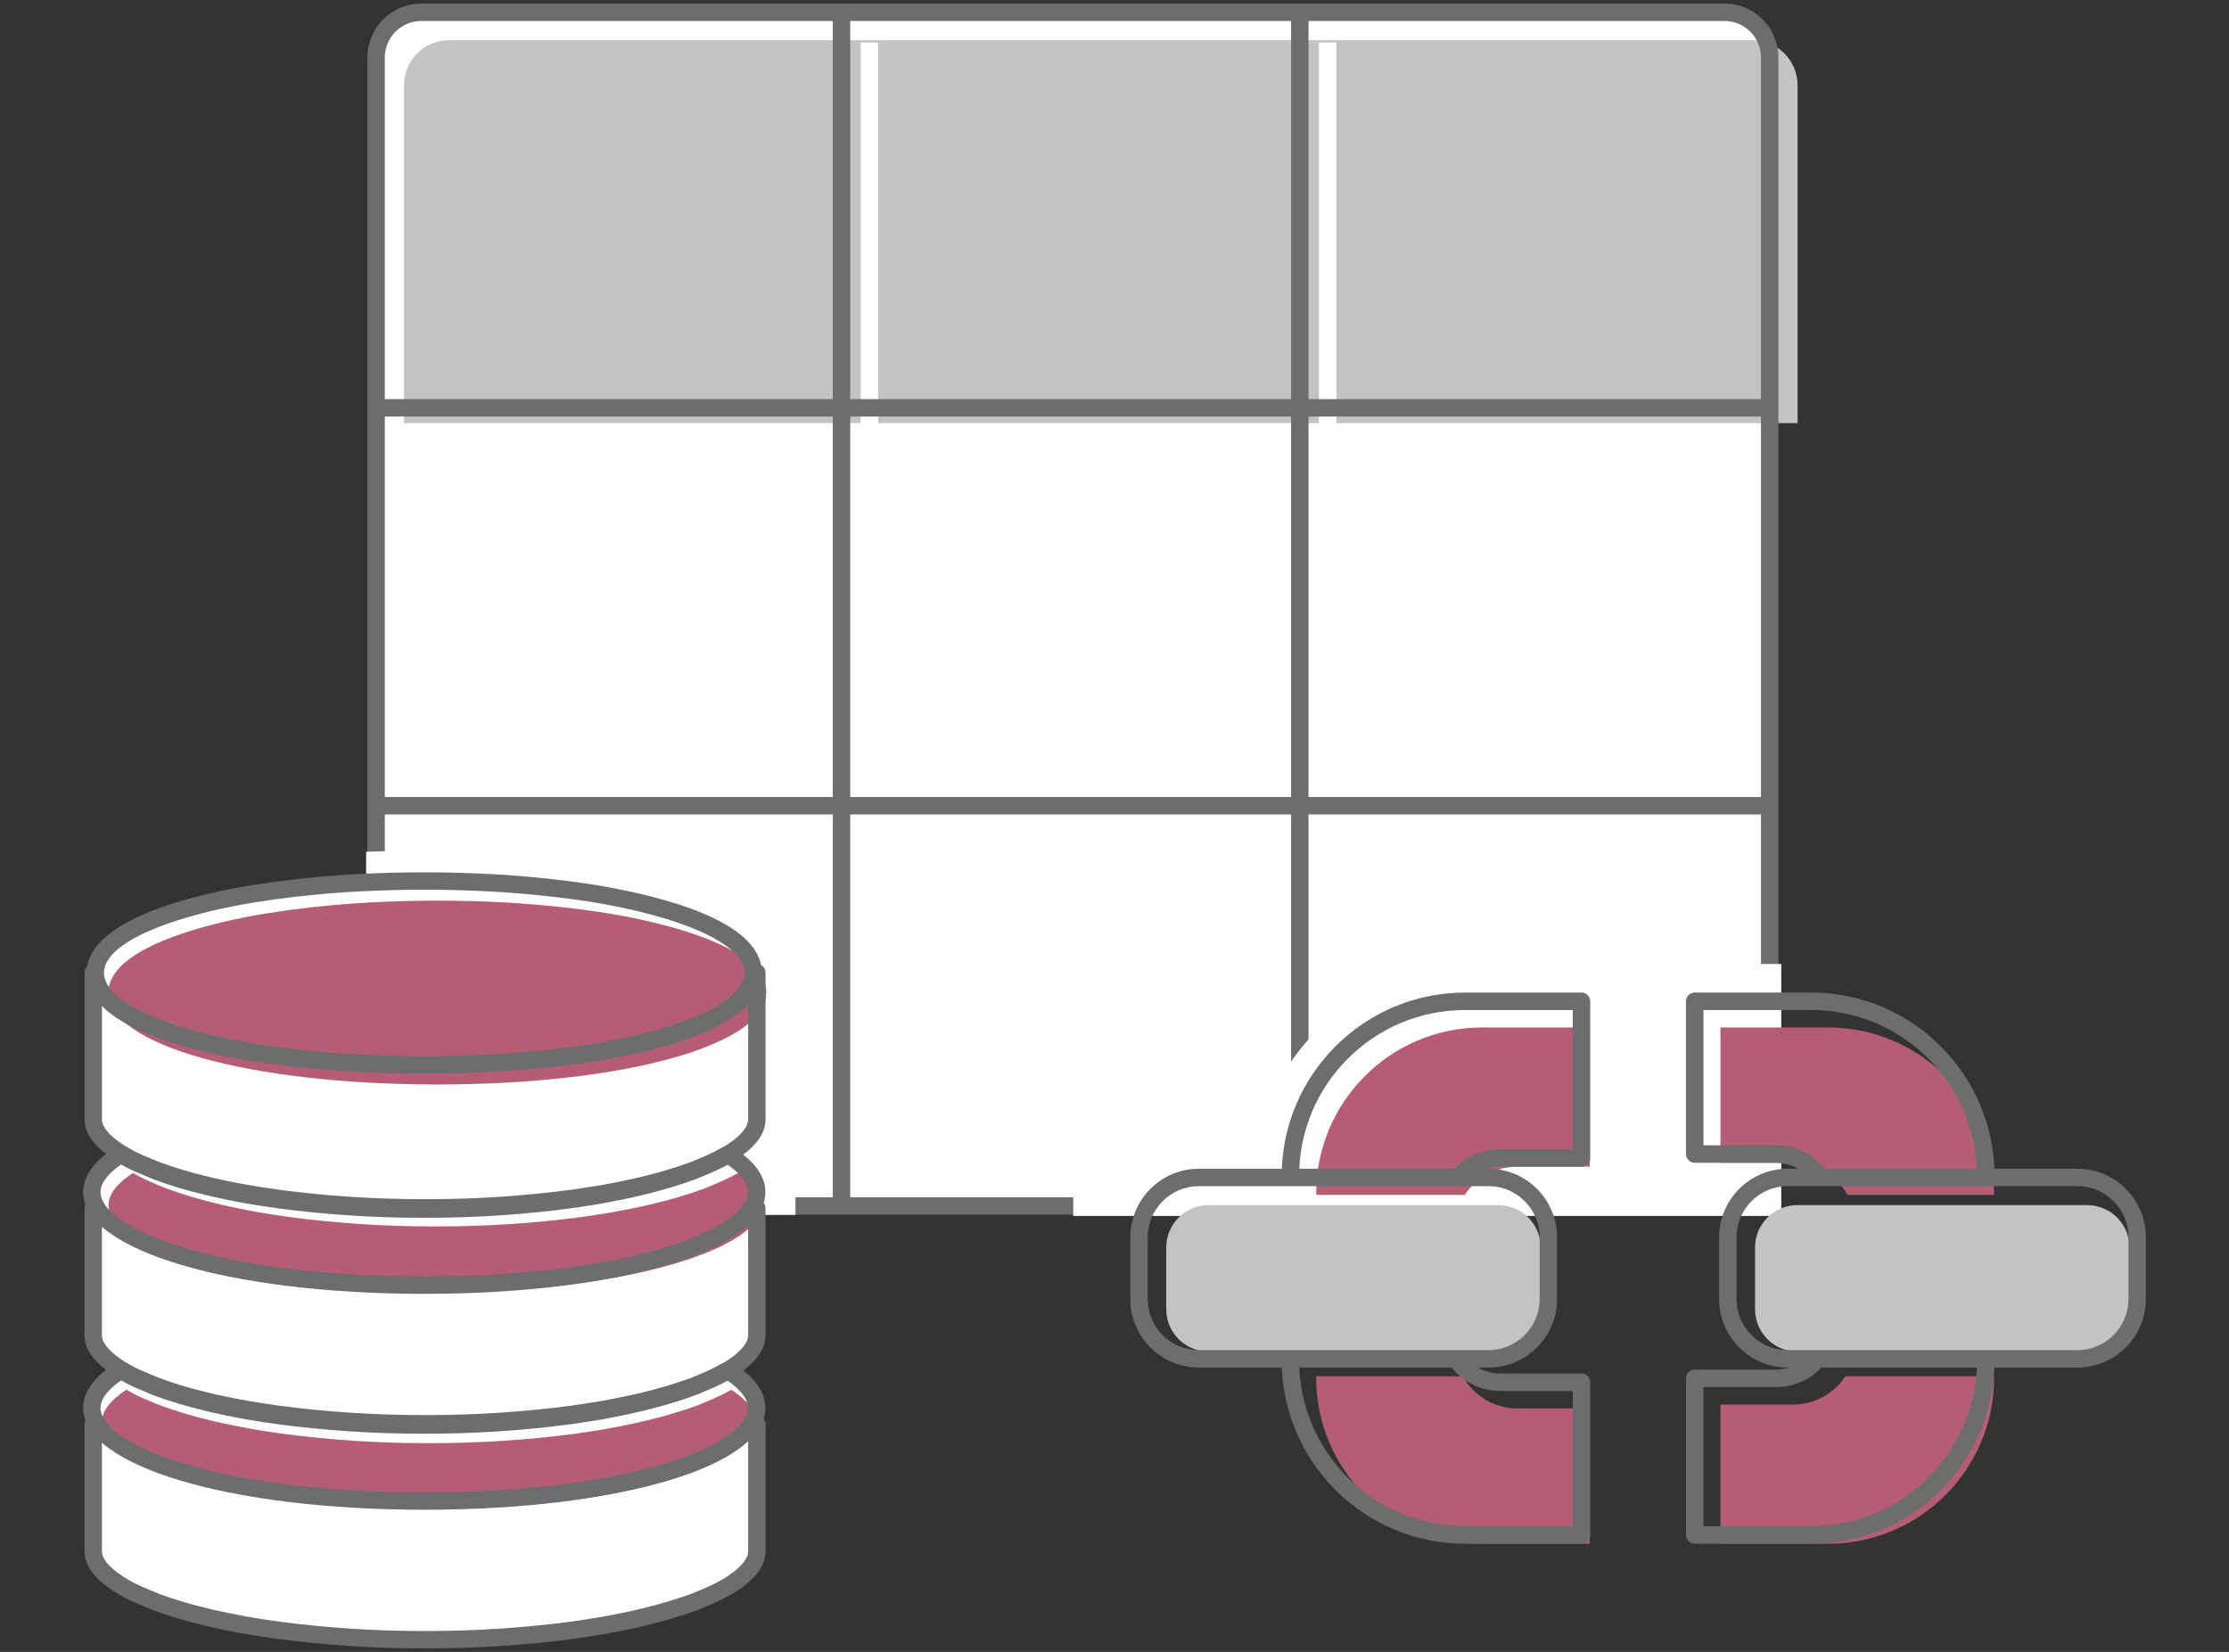 <?xml version="1.0" encoding="utf-8"?>
<!-- Generator: Adobe Illustrator 16.0.0, SVG Export Plug-In . SVG Version: 6.00 Build 0)  -->
<!DOCTYPE svg PUBLIC "-//W3C//DTD SVG 1.1//EN" "http://www.w3.org/Graphics/SVG/1.1/DTD/svg11.dtd">
<svg version="1.1" id="Capa_1" xmlns="http://www.w3.org/2000/svg" xmlns:xlink="http://www.w3.org/1999/xlink" x="0px" y="0px"
	 width="340px" height="252px" viewBox="0 0 340 252" enable-background="new 0 0 340 252" xml:space="preserve">
<rect x="0" y="0" width="340" height="252" fill="#333333" stroke="none"/>
<g>
	<g>
		<path fill="#FFFFFF" d="M269.936,177.081c0,3.801-3.082,6.889-6.885,6.889H64.252c-3.803,0-6.885-3.088-6.885-6.889V8.761
			c0-3.806,3.083-6.889,6.885-6.889h198.799c3.803,0,6.885,3.083,6.885,6.889V177.081z"/>
		<g>
			<path fill="#C3C3C2" d="M274.193,64.55V13.012c0-3.802-3.082-6.886-6.883-6.886H68.506c-3.8,0-6.883,3.084-6.883,6.886V64.55
				H274.193z"/>
			<rect x="201.191" y="6.484" fill="#FFFFFF" width="2.654" height="59.63"/>
			<rect x="131.288" y="6.484" fill="#FFFFFF" width="2.655" height="59.63"/>
		</g>
		<path fill="#6C6D6F" d="M263.051,185.296H64.252c-4.529,0-8.213-3.687-8.213-8.215V8.761c0-4.53,3.684-8.217,8.213-8.217h198.799
			c4.528,0,8.215,3.687,8.215,8.217v168.32C271.266,181.609,267.579,185.296,263.051,185.296z M64.252,3.201
			c-3.063,0-5.557,2.495-5.557,5.561v168.32c0,3.064,2.494,5.561,5.557,5.561h198.799c3.063,0,5.559-2.494,5.559-5.561V8.761
			c0-3.065-2.494-5.561-5.559-5.561L64.252,3.201L64.252,3.201z"/>
		<rect x="196.936" y="2.229" fill="#6C6D6F" width="2.656" height="180.676"/>
		<rect x="127.033" y="2.229" fill="#6C6D6F" width="2.656" height="180.676"/>
		<rect x="57.738" y="121.584" fill="#6C6D6F" width="211.153" height="2.656"/>
		<rect x="57.738" y="60.885" fill="#6C6D6F" width="211.153" height="2.656"/>
	</g>
	<g>
		<g>
			<g>
				<defs>
					<rect id="SVGID_1_" x="162.505" y="113.002" width="109.2" height="72.482"/>
				</defs>
				<clipPath id="SVGID_2_">
					<use xlink:href="#SVGID_1_"  overflow="visible"/>
				</clipPath>
				<path clip-path="url(#SVGID_2_)" fill="#FFFFFF" d="M308.402,207.607c0,18.242-15.346,33.031-34.269,33.031h-48.549
					c-18.925,0-34.271-14.789-34.271-33.031V180.08c0-18.242,15.346-33.032,34.271-33.032h48.549
					c18.923,0,34.269,14.79,34.269,33.032V207.607z"/>
			</g>
			<g>
				<defs>
					<rect id="SVGID_3_" x="162.505" y="113.002" width="109.2" height="72.482"/>
				</defs>
				<clipPath id="SVGID_4_">
					<use xlink:href="#SVGID_3_"  overflow="visible"/>
				</clipPath>
				<rect x="163.706" y="173.282" clip-path="url(#SVGID_4_)" fill="#FFFFFF" width="36.138" height="12.387"/>
			</g>
		</g>
		<polygon fill="none" points="270.782,184.793 183.936,184.793 172.87,112.512 270.782,112.512 		"/>
		<g>
			<g>
				<path fill="#C3C3C2" d="M184.357,183.837c-3.563,0-6.465,2.897-6.465,6.462v9.417c0,3.565,2.9,6.468,6.465,6.468h44.191
					c3.566,0,6.463-2.901,6.463-6.468v-9.417c0-3.564-2.896-6.462-6.463-6.462H184.357z"/>
				<g>
					<path fill="#B55D74" d="M226.075,156.736c-13.962,0-25.313,11.357-25.313,25.316v0.227h22.67c1.723-2.59,4.664-4.311,8-4.311
						h11.065v-21.232H226.075z"/>
					<path fill="#B55D74" d="M223.113,209.953h-22.352v0.227c0,13.957,11.352,25.315,25.313,25.315h16.422v-20.64h-11.065
						C227.855,214.855,224.766,212.867,223.113,209.953z"/>
				</g>
				<g>
					<g>
						<g>
							<path fill="#6C6D6F" d="M227.059,208.617h-44.19c-5.767,0-10.454-4.69-10.454-10.455v-9.422
								c0-5.764,4.688-10.451,10.454-10.451h44.19c5.762,0,10.451,4.688,10.451,10.451v9.422
								C237.51,203.927,232.82,208.617,227.059,208.617z M182.867,180.943c-4.301,0-7.799,3.498-7.799,7.797v9.422
								c0,4.301,3.498,7.799,7.799,7.799h44.189c4.301,0,7.797-3.498,7.797-7.799v-9.422c0-4.299-3.496-7.797-7.797-7.797H182.867z"
								/>
						</g>
					</g>
				</g>
				<g>
					<path fill="#6C6D6F" d="M241.236,151.411h-17.758c-15.428,0-27.978,12.55-27.978,27.978v0.229h2.663v-0.229
						c0-13.959,11.354-25.313,25.314-25.313h16.426v21.232h-11.066c-3.341,0-6.281,1.717-8.001,4.309h3.567
						c1.205-1.016,2.742-1.647,4.434-1.647h12.396c0.73,0,1.328-0.596,1.328-1.327v-23.896
						C242.563,152.007,241.966,151.411,241.236,151.411z"/>
					<path fill="#6C6D6F" d="M241.236,209.527h-12.397c-2.007,0-3.803-0.871-5.075-2.238h-3.248
						c1.653,2.913,4.743,4.904,8.323,4.904h11.065v20.638h-16.426c-13.961,0-25.313-11.354-25.313-25.313v-0.229h-2.663v0.229
						c0,15.428,12.551,27.979,27.979,27.979h17.756c0.73,0,1.328-0.6,1.328-1.332v-23.303
						C242.563,210.124,241.966,209.527,241.236,209.527z"/>
				</g>
				<path fill="#C3C3C2" d="M318.358,206.184c3.565,0,6.468-2.896,6.468-6.463v-9.418c0-3.568-2.901-6.466-6.468-6.466h-44.19
					c-3.563,0-6.462,2.897-6.462,6.466v9.418c0,3.565,2.899,6.463,6.462,6.463H318.358z"/>
				<g>
					<path fill="#B55D74" d="M278.855,235.495c13.961,0,25.313-11.358,25.313-25.315v-0.227h-22.669
						c-1.726,2.591-4.666,4.311-8.004,4.311h-11.062v21.231H278.855z"/>
					<path fill="#B55D74" d="M281.816,182.279h22.352v-0.227c0-13.959-11.352-25.316-25.313-25.316h-16.422v20.642h11.062
						C277.07,177.378,280.167,179.372,281.816,182.279z"/>
				</g>
				<g>
					<g>
						<g>
							<path fill="#6C6D6F" d="M316.87,208.617h-44.192c-5.764,0-10.449-4.688-10.449-10.451v-9.422
								c0-5.766,4.687-10.455,10.449-10.455h44.192c5.764,0,10.453,4.689,10.453,10.455v9.422
								C327.323,203.93,322.634,208.617,316.87,208.617z M272.678,180.943c-4.299,0-7.794,3.498-7.794,7.801v9.422
								c0,4.299,3.495,7.795,7.794,7.795h44.192c4.301,0,7.797-3.496,7.797-7.795v-9.422c0-4.303-3.496-7.801-7.797-7.801H272.678z"
								/>
						</g>
					</g>
				</g>
				<g>
					<path fill="#6C6D6F" d="M258.503,235.495h17.755c15.428,0,27.977-12.55,27.977-27.978v-0.229h-2.659v0.229
						c0,13.959-11.353,25.313-25.316,25.313h-16.425v-21.232h11.063c3.34,0,6.28-1.717,8.004-4.31h-3.567
						c-1.208,1.01-2.743,1.642-4.437,1.642h-12.393c-0.73,0-1.332,0.598-1.332,1.334v23.898
						C257.171,234.896,257.771,235.495,258.503,235.495z"/>
					<path fill="#6C6D6F" d="M258.503,177.378h12.394c2.008,0,3.807,0.868,5.076,2.239h3.25c-1.654-2.912-4.746-4.904-8.326-4.904
						h-11.063v-20.637h16.425c13.965,0,25.316,11.354,25.316,25.313v0.229h2.658v-0.229c0-15.428-12.549-27.978-27.976-27.978
						h-17.755c-0.73,0-1.332,0.596-1.332,1.334v23.3C257.171,176.777,257.771,177.378,258.503,177.378z"/>
				</g>
			</g>
		</g>
	</g>
	<path fill="#FFFFFF" d="M62.782,129.8c-2.348,0-4.658,0.048-6.933,0.128v34.951c2.275,0.082,4.585,0.129,6.933,0.129
		c12.555,0,24.172-1.207,33.677-3.255v23.582h24.875v-40.993h-1.278C115.267,136.08,91.456,129.8,62.782,129.8z"/>
	<g>
		<polygon fill="#FFFFFF" points="14.832,148.434 14.499,162.738 13.501,171.723 18.825,176.046 14.166,178.708 14.166,186.193 
			14.166,190.686 14.832,205.656 18.491,209.314 13.834,213.643 13.834,226.283 15.163,238.926 27.141,245.414 51.761,249.904 
			86.695,248.907 101.333,245.581 113.975,239.924 115.306,236.266 115.971,217.635 113.311,210.646 111.98,208.65 114.641,204.991 
			115.971,187.023 116.305,183.033 112.312,176.046 115.971,170.723 114.308,145.77 104.937,139.369 87.93,136.252 66.295,134.458 
			40.116,136.123 20.487,141.113 		"/>
		<g>
			<g>
				<path fill="#6C6D6F" d="M65.346,251.455h-1.013c-7.302,0-14.721-0.486-22.051-1.448c-1.354-0.184-2.678-0.391-3.963-0.604
					c-0.73-0.113-1.462-0.24-2.165-0.381c-0.021-0.004-0.088-0.015-0.11-0.019l-0.129-0.024c-0.909-0.177-1.786-0.347-2.671-0.547
					c-0.714-0.141-1.438-0.309-2.172-0.496c-2.631-0.615-5.212-1.388-7.645-2.285c-0.662-0.26-1.283-0.521-1.88-0.773l-1.057-0.449
					c-0.84-0.367-1.67-0.797-2.459-1.277c-0.381-0.215-0.77-0.467-1.143-0.729c-2.643-1.795-3.993-3.741-3.993-5.771v-19.411
					c0-0.733,0.595-1.327,1.328-1.327s1.328,0.594,1.328,1.327v19.411c0,1.064,1.012,2.339,2.852,3.59
					c0.324,0.228,0.637,0.432,0.973,0.621c0.722,0.438,1.447,0.813,2.188,1.139l0.993,0.423c0.604,0.254,1.206,0.507,1.819,0.749
					c2.302,0.852,4.778,1.589,7.33,2.188c0.71,0.183,1.386,0.339,2.089,0.478c0.896,0.203,1.748,0.367,2.628,0.538l0.129,0.023
					c0.002,0,0.123,0.021,0.125,0.021c0.667,0.134,1.362,0.256,2.065,0.365c1.271,0.209,2.569,0.413,3.892,0.593
					c7.21,0.945,14.513,1.425,21.7,1.425h1.013c7.187,0,14.491-0.479,21.711-1.425c1.299-0.18,2.602-0.384,3.871-0.592
					c0.711-0.11,1.403-0.232,2.071-0.366l0.457-0.089c0.816-0.157,1.59-0.307,2.351-0.484c0.087-0.023,0.181-0.037,0.26-0.041
					c0.348-0.08,0.687-0.16,1.023-0.24l0.882-0.205c2.473-0.59,4.968-1.33,7.406-2.201l1.876-0.784
					c0.21-0.097,0.377-0.17,0.566-0.241l0.291-0.13c0.703-0.308,1.411-0.673,2.171-1.12c0.357-0.212,0.676-0.421,0.996-0.639
					c1.829-1.252,2.836-2.527,2.836-3.592v-19.411c0-0.733,0.595-1.327,1.328-1.327s1.328,0.594,1.328,1.327v19.411
					c0,2.024-1.344,3.971-3.992,5.781c-0.366,0.252-0.734,0.492-1.146,0.734c-0.853,0.503-1.655,0.917-2.453,1.266l-0.359,0.159
					c-0.204,0.078-0.319,0.132-0.453,0.191l-2.03,0.85c-2.593,0.927-5.183,1.696-7.76,2.31l-0.874,0.207
					c-0.387,0.09-0.774,0.182-1.175,0.271c-0.067,0.017-0.135,0.026-0.203,0.03c-0.796,0.184-1.561,0.331-2.363,0.486l-0.448,0.086
					c-0.697,0.141-1.424,0.268-2.164,0.385c-1.282,0.21-2.608,0.417-3.938,0.6C80.068,250.969,72.647,251.455,65.346,251.455z"/>
				<path fill="#B55D74" d="M109.974,180.232c-0.19,0.091-0.377,0.174-0.569,0.252l-1.938,0.813
					c-2.538,0.924-5.102,1.691-7.704,2.307c-0.686,0.158-1.38,0.332-2.098,0.485c-0.047,0.021-0.077,0.021-0.129,0.024
					c-0.9,0.195-1.815,0.379-2.767,0.552c-0.685,0.146-1.409,0.271-2.155,0.392c-1.269,0.204-2.576,0.407-3.894,0.594
					c-7.208,0.949-14.547,1.438-21.805,1.438h-0.503h-0.499c-7.264,0-14.605-0.489-21.798-1.438
					c-1.329-0.187-2.641-0.39-3.906-0.594c-0.723-0.121-1.419-0.234-2.097-0.377c-0.038-0.007-0.076-0.015-0.076-0.015
					c-0.986-0.187-1.913-0.369-2.826-0.576c-0.734-0.142-1.465-0.308-2.175-0.499c-2.551-0.592-5.121-1.363-7.613-2.279
					c-0.649-0.248-1.268-0.517-1.855-0.764l-0.152-0.068c-0.182-0.071-0.372-0.154-0.563-0.244l-0.327-0.143
					c-0.762-0.333-1.509-0.729-2.246-1.158c-2.407,1.582-3.727,3.233-3.727,4.867c0,6.439,20.039,13.331,49.86,13.331
					c29.826,0,49.859-6.892,49.859-13.331c0-1.634-1.313-3.285-3.721-4.854c-0.728,0.416-1.478,0.805-2.252,1.146L109.974,180.232z"
					/>
				<path fill="#B55D74" d="M108.978,213.297c-0.193,0.088-0.378,0.173-0.569,0.247l-1.94,0.815
					c-2.538,0.923-5.104,1.69-7.704,2.304c-0.685,0.162-1.381,0.334-2.098,0.487c-0.045,0.02-0.076,0.02-0.127,0.024
					c-0.902,0.193-1.815,0.377-2.768,0.554c-0.686,0.146-1.407,0.268-2.154,0.389c-1.268,0.207-2.576,0.41-3.894,0.596
					c-7.207,0.949-14.547,1.436-21.806,1.436h-0.504h-0.499c-7.263,0-14.605-0.485-21.797-1.436
					c-1.328-0.186-2.642-0.389-3.906-0.596c-0.724-0.121-1.419-0.233-2.098-0.377c-0.04-0.006-0.077-0.012-0.077-0.012
					c-0.985-0.188-1.914-0.371-2.826-0.578c-0.735-0.141-1.463-0.308-2.175-0.496c-2.551-0.592-5.121-1.365-7.615-2.281
					c-0.645-0.251-1.267-0.516-1.854-0.766l-0.153-0.067c-0.179-0.069-0.371-0.155-0.563-0.243l-0.329-0.143
					c-0.759-0.333-1.507-0.732-2.242-1.161c-2.41,1.583-3.73,3.237-3.73,4.87c0,6.438,20.04,13.33,49.861,13.33
					c29.827,0,49.861-6.893,49.861-13.33c0-1.633-1.315-3.287-3.72-4.855c-0.73,0.414-1.48,0.807-2.254,1.146L108.978,213.297z"/>
				<g>
					<path fill="#B55D74" d="M66.703,165.436c-28.605,0-50.173-6.029-50.173-14.026c0-6.814,15.057-10.396,21.538-11.622l1.447-0.26
						c0.41-0.074,0.876-0.15,1.367-0.228c4.205-0.674,8.627-1.17,13.289-1.498l2.244-0.134c6.907-0.375,13.703-0.375,20.591,0
						l1.973,0.117c4.93,0.345,9.357,0.841,13.428,1.486c0.615,0.104,1.093,0.181,1.567,0.269l0.521,0.094
						c0,0,0.594,0.104,0.612,0.11c6.727,1.27,21.779,4.85,21.779,11.664C116.886,159.405,95.317,165.436,66.703,165.436z"/>
				</g>
				<g>
					<path fill="#6C6D6F" d="M64.706,163.77c-24.803,0-51.5-4.806-51.5-15.354c0-7.523,14.171-11.328,22.618-12.927l1.459-0.261
						c0.412-0.078,0.895-0.156,1.398-0.233c4.171-0.668,8.682-1.179,13.398-1.513l2.26-0.133c6.937-0.375,13.839-0.373,20.741,0
						l1.979,0.116c4.954,0.349,9.383,0.839,13.557,1.5l0.466,0.078c0.417,0.069,0.776,0.129,1.135,0.197l0.516,0.092
						c0.368,0.065,0.545,0.097,0.649,0.118c10.423,1.969,22.833,5.814,22.833,12.964C116.218,158.964,89.515,163.77,64.706,163.77z
						 M64.721,135.721c-3.375,0-6.817,0.096-10.231,0.279l-2.238,0.133c-4.624,0.326-9.056,0.827-13.158,1.483
						c-0.481,0.075-0.936,0.147-1.334,0.224l-1.456,0.262c-9.875,1.866-20.443,5.562-20.443,10.313
						c0,6.106,18.674,12.699,48.844,12.699c30.177,0,48.856-6.593,48.856-12.699c0-3.983-7.931-7.953-20.697-10.358
						c-0.016-0.004-0.031-0.007-0.046-0.011c-0.117-0.022-0.55-0.101-0.55-0.101l-0.526-0.094c-0.35-0.064-0.694-0.123-1.095-0.188
						l-0.458-0.077c-4.085-0.648-8.439-1.131-13.3-1.472L74.931,136C71.533,135.814,68.096,135.721,64.721,135.721z"/>
				</g>
				<path fill="#6C6D6F" d="M18.468,177.645c0.732,0.408,1.363,0.729,1.964,1.002c0.019,0.009,0.038,0.017,0.056,0.023l2.814,1.194
					c0.039,0.017,0.078,0.032,0.117,0.047c2.468,0.913,5.032,1.687,7.623,2.294c0.825,0.22,1.533,0.385,2.222,0.52
					c0.888,0.193,1.847,0.398,2.833,0.586c0.541,0.106,1.013,0.188,1.477,0.271l0.491,0.085c1.635,0.269,2.911,0.47,4.22,0.646
					c7.258,0.965,14.634,1.457,21.922,1.457h1c7.279,0,14.664-0.492,21.966-1.457c1.416-0.196,2.782-0.418,3.932-0.606
					c0.855-0.142,1.542-0.267,2.14-0.39l0.541-0.104c0.895-0.175,1.6-0.311,2.307-0.471l2.213-0.512
					c2.708-0.653,5.333-1.446,7.802-2.356c0.04-0.015,0.08-0.029,0.119-0.047l1.798-0.763c0.271-0.104,0.463-0.193,0.603-0.26
					l0.354-0.158c0.669-0.301,1.329-0.636,1.974-0.996c1.5,1.037,3.135,2.545,3.135,4.199c0,5.394-17.159,12.864-49.376,12.864
					c-32.221,0-49.382-7.472-49.382-12.864C15.333,180.195,16.97,178.682,18.468,177.645 M18.44,174.876
					c-0.385,0-0.771,0.11-1.108,0.332c-3.089,2.036-4.654,4.267-4.654,6.644c0,8.851,22.365,15.521,52.037,15.521
					c29.663,0,52.032-6.67,52.032-15.521c0-2.377-1.565-4.606-4.655-6.638c-0.337-0.221-0.724-0.332-1.11-0.332
					c-0.35,0-0.699,0.091-1.013,0.275c-0.667,0.388-1.355,0.743-2.078,1.069l-0.346,0.152c-0.136,0.064-0.289,0.137-0.514,0.223
					l-1.841,0.78c-2.412,0.89-4.931,1.646-7.507,2.267l-2.188,0.507c-0.802,0.181-1.623,0.336-2.758,0.557
					c-0.661,0.136-1.359,0.259-2.064,0.375c-1.263,0.208-2.558,0.414-3.86,0.595c-7.142,0.945-14.409,1.433-21.604,1.433h-1
					c-7.203,0-14.461-0.486-21.572-1.433c-1.333-0.181-2.63-0.387-4.143-0.634c-0.603-0.106-1.185-0.206-1.886-0.344
					c-0.954-0.181-1.858-0.374-2.809-0.582c-0.673-0.129-1.356-0.291-2.109-0.493c-2.455-0.576-4.943-1.318-7.349-2.209
					l-2.814-1.193c-0.705-0.318-1.391-0.687-2.078-1.076C19.135,174.966,18.787,174.876,18.44,174.876L18.44,174.876z"/>
				<path fill="#6C6D6F" d="M18.467,210.582c0.749,0.418,1.367,0.73,1.968,1.001c0.018,0.009,0.035,0.017,0.052,0.022l2.814,1.196
					c0.039,0.017,0.078,0.033,0.117,0.046c2.471,0.914,5.035,1.686,7.623,2.293c0.835,0.223,1.543,0.391,2.223,0.521
					c0.934,0.203,1.856,0.401,2.833,0.587c0.527,0.104,0.989,0.186,1.443,0.266l0.521,0.092c1.539,0.254,2.846,0.461,4.224,0.646
					c7.258,0.966,14.634,1.455,21.922,1.455h1c7.279,0,14.664-0.489,21.966-1.456c1.163-0.161,2.414-0.354,3.928-0.605
					c0.85-0.141,1.54-0.266,2.141-0.39l0.476-0.092c0.928-0.179,1.65-0.32,2.374-0.483l2.213-0.511
					c2.708-0.655,5.333-1.446,7.802-2.356c0.041-0.015,0.08-0.029,0.12-0.047l1.794-0.764c0.248-0.094,0.432-0.18,0.613-0.262
					l0.344-0.156c0.667-0.298,1.328-0.633,1.977-0.994c1.5,1.033,3.135,2.542,3.135,4.198c0,5.394-17.159,12.864-49.376,12.864
					c-32.221,0-49.382-7.471-49.382-12.864C15.333,213.132,16.971,211.617,18.467,210.582 M18.44,207.813
					c-0.385,0-0.771,0.111-1.108,0.332c-3.089,2.037-4.654,4.269-4.654,6.644c0,8.851,22.365,15.521,52.037,15.521
					c29.663,0,52.032-6.67,52.032-15.521c0-2.375-1.565-4.606-4.655-6.636c-0.337-0.223-0.723-0.334-1.109-0.334
					c-0.35,0-0.7,0.092-1.014,0.275c-0.667,0.389-1.355,0.744-2.078,1.068l-0.346,0.154c-0.136,0.063-0.289,0.137-0.514,0.221
					l-1.841,0.781c-2.412,0.89-4.931,1.646-7.507,2.268l-2.188,0.506c-0.802,0.182-1.623,0.336-2.758,0.557
					c-0.661,0.136-1.359,0.26-2.064,0.375c-1.263,0.209-2.558,0.414-3.86,0.596c-7.142,0.945-14.409,1.432-21.604,1.432h-1
					c-7.203,0-14.461-0.486-21.572-1.432c-1.333-0.182-2.63-0.387-4.143-0.635c-0.603-0.107-1.185-0.205-1.886-0.344
					c-0.954-0.18-1.858-0.373-2.809-0.58c-0.673-0.131-1.356-0.293-2.109-0.496c-2.455-0.574-4.943-1.316-7.349-2.207l-2.814-1.194
					c-0.705-0.318-1.391-0.687-2.078-1.075C19.135,207.904,18.787,207.813,18.44,207.813L18.44,207.813z"/>
				<path fill="#6C6D6F" d="M65.346,218.518h-1.013c-7.296,0-14.715-0.485-22.051-1.445c-1.355-0.187-2.679-0.395-3.963-0.605
					c-0.73-0.115-1.461-0.24-2.163-0.381c-0.021-0.003-0.09-0.014-0.112-0.018c-0.98-0.189-1.886-0.366-2.8-0.573
					c-0.713-0.138-1.438-0.306-2.172-0.492c-2.646-0.622-5.227-1.396-7.646-2.288c-0.576-0.226-1.121-0.454-1.647-0.675l-1.29-0.549
					c-0.837-0.367-1.668-0.798-2.458-1.276c-0.386-0.218-0.774-0.469-1.148-0.734c-2.638-1.789-3.989-3.736-3.989-5.766v-19.413
					c0-0.733,0.595-1.327,1.328-1.327c0.733,0,1.328,0.594,1.328,1.327v19.413c0,1.064,1.012,2.338,2.851,3.586
					c0.328,0.233,0.641,0.438,0.976,0.627c0.72,0.437,1.445,0.813,2.186,1.135l1.244,0.529c0.507,0.213,1.031,0.434,1.564,0.641
					c2.292,0.85,4.769,1.59,7.333,2.19c0.709,0.183,1.385,0.338,2.086,0.476c0.928,0.209,1.806,0.381,2.719,0.558l0.149,0.022
					c0.683,0.138,1.379,0.258,2.083,0.367c1.269,0.209,2.568,0.413,3.892,0.596c7.214,0.942,14.517,1.423,21.699,1.423h1.013
					c7.181,0,14.486-0.479,21.711-1.425c1.298-0.181,2.601-0.385,3.871-0.592c0.711-0.111,1.403-0.231,2.073-0.365l0.409-0.08
					c0.833-0.16,1.622-0.313,2.397-0.494c0.089-0.023,0.177-0.035,0.252-0.041l1.917-0.445c2.474-0.592,4.97-1.334,7.402-2.201
					l1.876-0.785c0.229-0.103,0.385-0.17,0.56-0.237l0.297-0.134c0.703-0.307,1.411-0.672,2.171-1.119
					c0.359-0.213,0.677-0.424,0.996-0.641c1.829-1.25,2.836-2.525,2.836-3.589v-19.413c0-0.732,0.595-1.326,1.328-1.326
					s1.328,0.594,1.328,1.326v19.413c0,2.022-1.344,3.97-3.992,5.781c-0.367,0.25-0.735,0.492-1.148,0.733
					c-0.85,0.502-1.652,0.916-2.45,1.266l-0.359,0.159c-0.191,0.073-0.302,0.124-0.428,0.181c-0.01,0.004-0.104,0.046-0.114,0.051
					l-1.94,0.81c-2.587,0.926-5.176,1.696-7.76,2.313l-0.993,0.23c-0.346,0.083-0.695,0.163-1.055,0.245
					c-0.068,0.016-0.137,0.025-0.207,0.029c-0.794,0.185-1.58,0.336-2.408,0.495l-0.402,0.078c-0.697,0.14-1.422,0.265-2.162,0.384
					c-1.283,0.209-2.609,0.416-3.939,0.602C80.062,218.031,72.641,218.518,65.346,218.518z"/>
				<path fill="#6C6D6F" d="M65.346,185.582h-1.013c-7.294,0-14.712-0.488-22.051-1.45c-1.354-0.183-2.678-0.392-3.961-0.602
					c-0.734-0.116-1.463-0.244-2.165-0.384c-0.034-0.002-0.079-0.01-0.113-0.017l-0.28-0.056c-0.855-0.166-1.682-0.326-2.518-0.518
					c-0.714-0.14-1.438-0.307-2.172-0.494c-2.637-0.619-5.218-1.392-7.646-2.287c-0.598-0.235-1.161-0.471-1.705-0.7l-1.231-0.524
					c-0.849-0.371-1.679-0.801-2.459-1.273c-0.385-0.219-0.773-0.471-1.147-0.736c-2.638-1.788-3.989-3.734-3.989-5.766v-22.406
					c0-0.732,0.595-1.327,1.328-1.327s1.328,0.595,1.328,1.327v22.406c0,1.064,1.012,2.34,2.851,3.586
					c0.328,0.233,0.641,0.438,0.976,0.628c0.71,0.43,1.435,0.808,2.186,1.134l1.186,0.505c0.526,0.22,1.07,0.449,1.625,0.668
					c2.299,0.849,4.774,1.589,7.331,2.188c0.71,0.183,1.386,0.34,2.089,0.477c0.848,0.191,1.649,0.348,2.476,0.51l0.282,0.055
					c0.001,0,0.121,0.019,0.122,0.019c0.669,0.134,1.367,0.252,2.071,0.367c1.266,0.207,2.565,0.411,3.888,0.59
					c7.218,0.945,14.521,1.426,21.7,1.426h1.013c7.178,0,14.483-0.479,21.711-1.426c1.299-0.179,2.603-0.383,3.872-0.59
					c0.709-0.115,1.402-0.233,2.072-0.367l0.465-0.09c0.813-0.157,1.584-0.308,2.342-0.481c0.087-0.024,0.179-0.037,0.259-0.043
					c0.321-0.072,0.634-0.146,0.947-0.222l0.96-0.224c2.486-0.594,4.981-1.336,7.404-2.203l1.877-0.784
					c0.229-0.103,0.385-0.172,0.56-0.237l0.297-0.135c0.716-0.313,1.424-0.678,2.168-1.119c0.363-0.211,0.681-0.423,0.998-0.639
					c1.829-1.252,2.836-2.528,2.836-3.592V148.37c0-0.731,0.595-1.327,1.328-1.327s1.328,0.596,1.328,1.327v22.405
					c0,2.023-1.344,3.97-3.992,5.781c-0.368,0.252-0.737,0.494-1.151,0.736c-0.83,0.493-1.634,0.906-2.448,1.264l-0.359,0.159
					c-0.191,0.072-0.302,0.124-0.428,0.181c-0.01,0.004-0.104,0.047-0.114,0.052l-1.94,0.809c-2.577,0.925-5.167,1.694-7.76,2.313
					l-0.952,0.223c-0.361,0.085-0.722,0.17-1.096,0.254c-0.068,0.016-0.137,0.024-0.207,0.029c-0.793,0.183-1.554,0.33-2.353,0.484
					l-0.458,0.088c-0.697,0.139-1.421,0.267-2.16,0.383c-1.286,0.21-2.612,0.419-3.942,0.601
					C80.06,185.094,72.638,185.582,65.346,185.582z"/>
			</g>
		</g>
	</g>
</g>
</svg>
